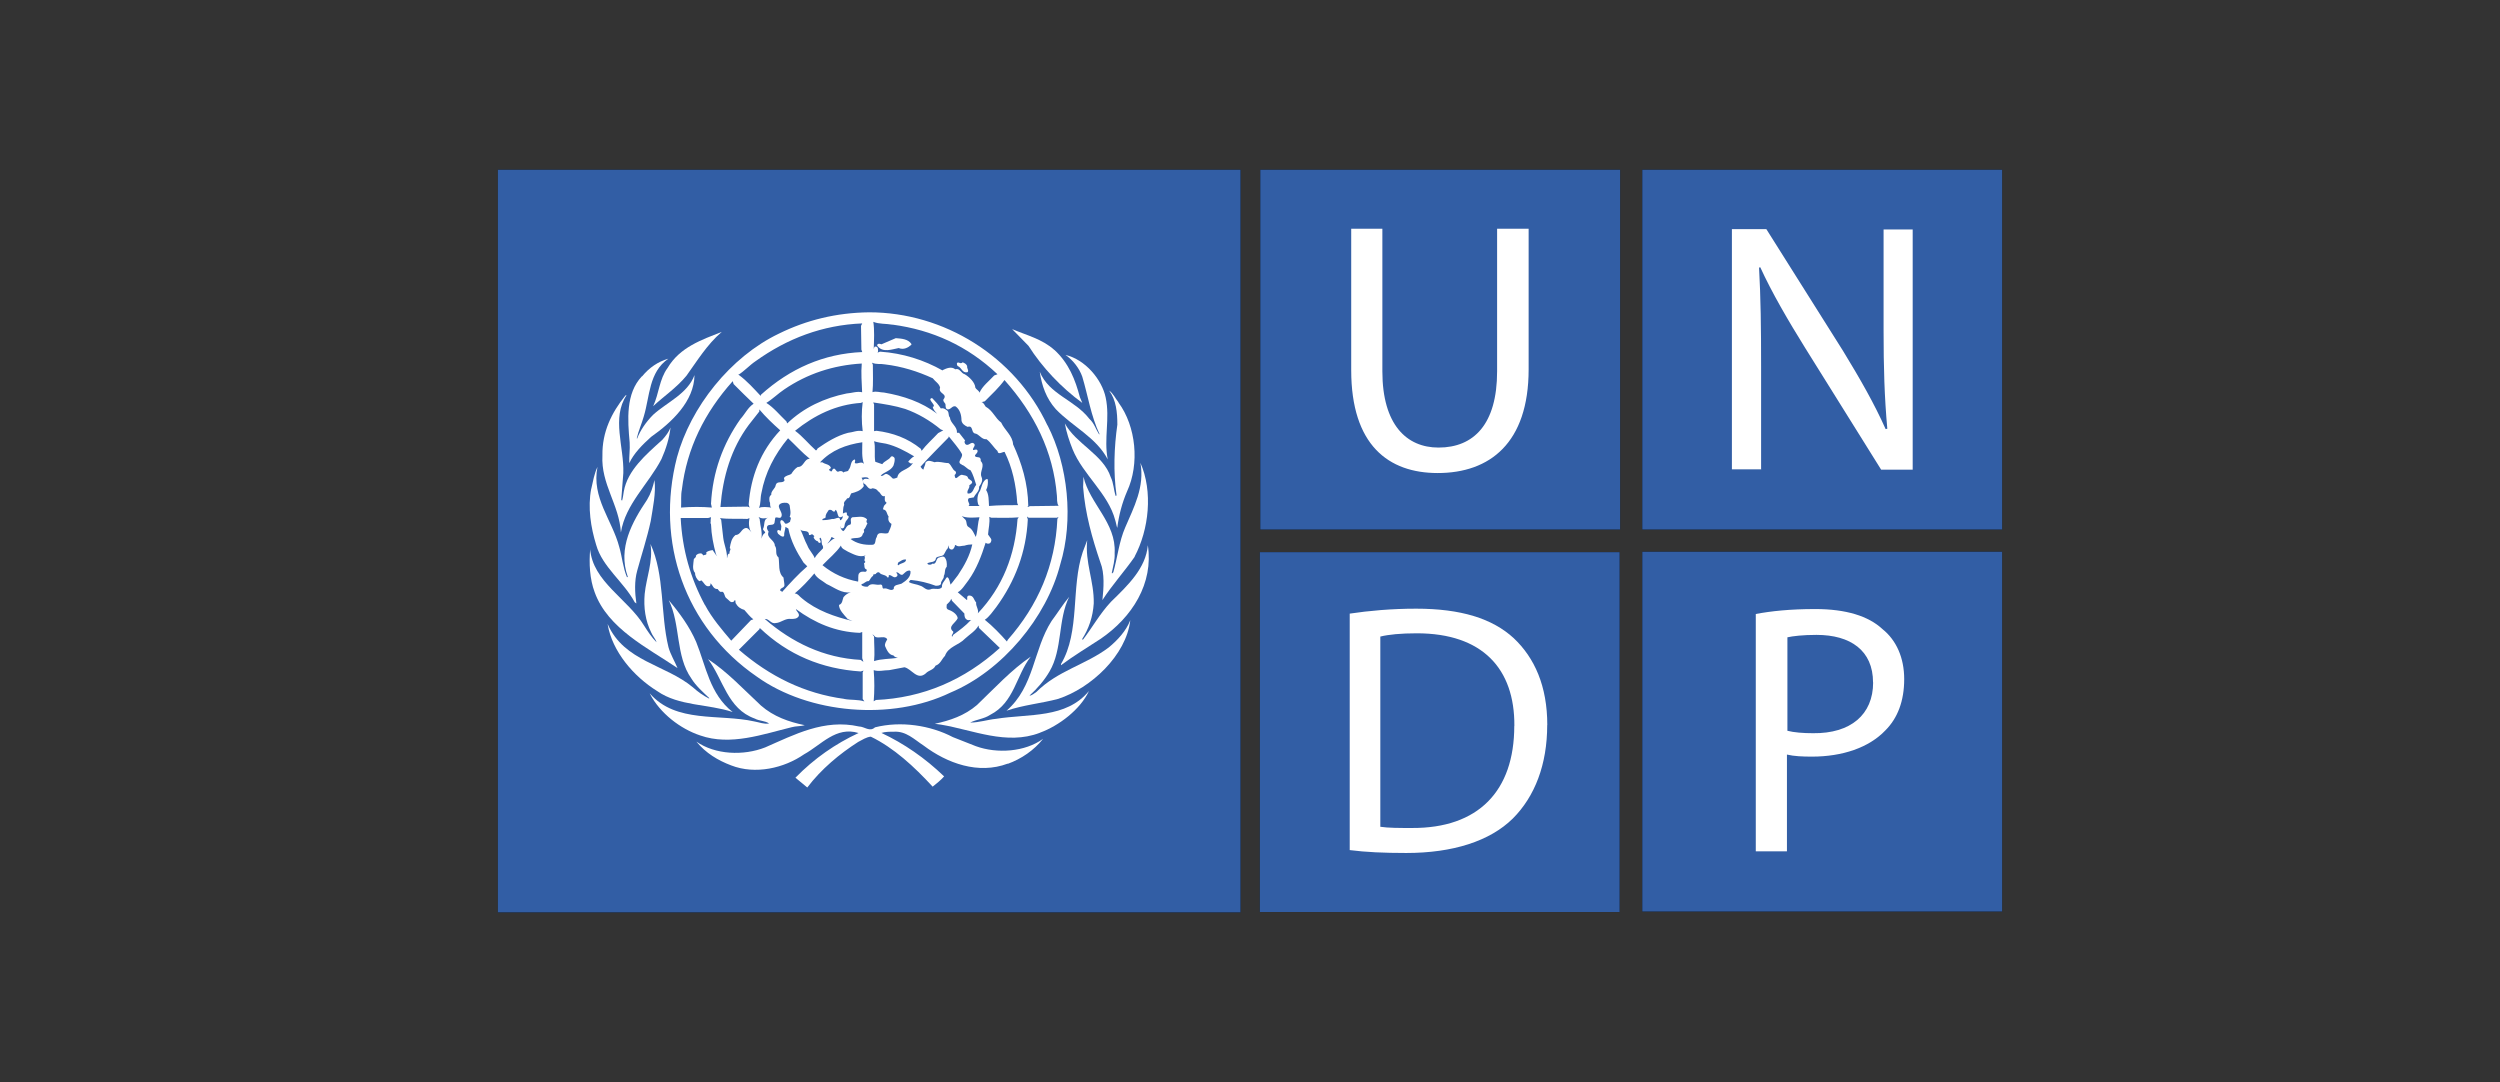 <?xml version="1.0" encoding="UTF-8"?>
<svg id="katman_1" data-name="katman 1" xmlns="http://www.w3.org/2000/svg" viewBox="0 0 268 116">
  <rect x="0" y="0" width="268" height="116" fill="#333333" stroke="none"/>
  <defs>
    <style>
      .cls-1 {
        fill: #010101;
      }

      .cls-2 {
        fill: #fff;
      }

      .cls-3 {
        fill: #325ea5;
      }
    </style>
  </defs>
  <g>
    <g>
      <rect class="cls-1" x="135.1" y="18.19" width="38.58" height="38.58"/>
      <path class="cls-2" d="M144.85,24.52v15.16c0,8.04,4,11.03,9.27,11.03,5.58,0,9.75-3.21,9.75-11.12v-15.07h-3.38v15.29c0,5.67-2.5,8.17-6.28,8.17-3.43,0-6.02-2.46-6.02-8.17v-15.29h-3.34Z"/>
      <rect class="cls-1" x="176.05" y="18.19" width="38.58" height="38.58"/>
      <path class="cls-2" d="M188.79,50.35v-11.03c0-4.26-.04-7.38-.22-10.63l.13-.04c1.27,2.77,2.99,5.71,4.79,8.61l8.17,13.09h3.38v-25.75h-3.12v10.81c0,4,.09,7.12.4,10.55l-.18.04c-1.19-2.68-2.72-5.36-4.57-8.39l-8.22-13.05h-3.69v25.75h3.12v.04Z"/>
      <rect class="cls-1" x="176.05" y="59.14" width="38.58" height="38.58"/>
      <path class="cls-2" d="M200.79,73.16c0-3.43-2.42-5.1-6.06-5.1-1.45,0-2.55.13-3.12.26v10.02c.7.18,1.67.26,2.77.26,4,.04,6.42-1.98,6.42-5.45M204.13,72.81c0,2.33-.7,4.17-2.02,5.49-1.76,1.85-4.61,2.81-7.87,2.81-1.01,0-1.93-.04-2.68-.22v10.37h-3.34v-25.44c1.63-.31,3.69-.53,6.37-.53,3.3,0,5.71.75,7.21,2.15,1.49,1.19,2.33,3.08,2.33,5.36Z"/>
      <rect class="cls-1" x="135.05" y="59.19" width="38.58" height="38.58"/>
      <path class="cls-2" d="M162.34,77.82c.04-6.15-3.43-9.93-10.46-9.93-1.71,0-3.03.13-3.91.35v20.39c.83.13,2.07.13,3.38.13,7.12.04,10.98-3.95,10.98-10.94M165.86,77.73c0,4.22-1.32,7.65-3.69,10.02-2.46,2.42-6.42,3.69-11.42,3.69-2.42,0-4.35-.09-6.06-.31v-25.35c2.07-.31,4.48-.53,7.12-.53,4.79,0,8.17,1.05,10.46,3.16,2.24,2.11,3.6,5.14,3.6,9.32Z"/>
    </g>
    <g>
      <rect class="cls-1" x="53.37" y="18.19" width="79.62" height="79.62"/>
      <path class="cls-2" d="M113.44,74.92c-1.8.48-3.78.66-5.54,1.27,2.99-2.59,2.86-6.55,4.83-9.62.66-.88,1.19-1.76,1.89-2.59-1.23,2.46-.7,5.62-2.11,8-.53.92-1.32,1.85-2.15,2.59.26,0,.53-.26.75-.4,2.28-2.28,5.27-2.9,7.73-4.75.97-.79,1.89-1.8,2.33-2.94-.44,3.78-4.22,7.29-7.73,8.44"/>
      <path class="cls-2" d="M121.65,59.67c-1.1,1.58-2.46,3.08-3.47,4.66.13-1.27.26-2.86-.22-4.04-.88-2.59-1.63-5.23-1.85-8.08l.04-1.1c.66,2.9,3.52,4.92,3.34,8.17.04.79-.18,1.45-.31,2.15l.04.04.13-.13c.44-1.58.62-3.3,1.27-4.79.92-2.15,2.11-4.35,1.63-6.94,1.36,3.08.92,7.16-.62,10.06"/>
      <path class="cls-2" d="M119.9,43.15c1.89,2.55,2.28,6.59.92,9.53-.53,1.23-.88,2.55-1.05,3.91-.09-.22-.13-.57-.22-.83-.75-2.86-3.47-4.88-4.57-7.6-.35-.88-.66-1.8-.83-2.77,1.19,2.2,4.13,3.34,4.92,5.76.31.62.31,1.36.53,2.02.04,0,.09-.04.09-.09-.35-2.5-.26-5.1.09-7.56,0-1.32-.13-2.64-.88-3.65.44.31.66.83,1.01,1.27"/>
      <path class="cls-2" d="M118.53,42.62c.48,2.24-.22,4.39.22,6.63h0c-1.23-2.37-3.78-3.52-5.58-5.4-1.01-1.14-1.49-2.5-1.71-4,1.01,2.46,3.73,2.99,5.32,5.05.53.48.7,1.14,1.05,1.67l.04-.04c-.92-1.93-1.23-4.09-1.85-6.15-.31-.88-.97-1.76-1.8-2.33,2.11.48,3.91,2.64,4.31,4.57"/>
      <path class="cls-2" d="M113.04,37.52c1.54,1.41,2.24,3.21,2.72,5.05l.26.62c-2.24-1.63-4.31-3.82-5.76-6.11l-1.76-1.8c1.54.66,3.21,1.05,4.53,2.24"/>
      <path class="cls-2" d="M77.36,35.59c-1.58,1.36-2.64,3.12-3.78,4.7-1.05,1.27-2.37,2.15-3.56,3.25.62-1.32.66-2.9,1.54-4.09,1.32-2.24,3.69-3.03,5.8-3.87"/>
      <path class="cls-2" d="M68.84,40.34c.75-.92,1.71-1.58,2.81-1.89-2.11,1.45-1.98,4.04-2.64,6.2-.22.79-.57,1.54-.75,2.33l.04.04c.35-.92.97-1.8,1.71-2.55,1.49-1.36,3.69-2.24,4.44-4.26-.04,2.81-2.42,5.05-4.66,6.63-.92.83-1.85,1.76-2.33,2.81-.04-.7.09-1.45.04-2.2-.22-2.46-.44-5.27,1.32-7.12"/>
      <path class="cls-2" d="M64.58,48.82c-.04-2.5.97-4.57,2.46-6.42.04,0,.09-.04.13-.04-1.63,2.46-.26,5.54-.35,8.35l-.22,2.86s.04.09.09.09c.09-.31.13-.66.18-.97.4-2.28,2.37-3.95,4.13-5.54.35-.4.7-.83.88-1.32-.13,1.14-.48,2.28-.97,3.38-1.36,2.64-3.87,4.83-4.35,7.87-.18-2.99-2.15-5.18-1.98-8.26"/>
      <path class="cls-2" d="M63.39,52.38c.18-.79.31-1.58.66-2.33-.66,3.3,1.58,5.71,2.33,8.57.31,1.05.4,2.24.83,3.25.04,0,.09,0,.09-.04-1.1-3.08.48-5.89,2.07-8.26.4-.66.62-1.36.79-2.11.18,1.36-.18,2.99-.4,4.39-.4,1.85-.97,3.56-1.45,5.32-.31,1.1-.26,2.37-.09,3.52l-.18-.13c-1.14-2.15-3.47-3.78-4.13-6.15-.57-1.85-.92-4-.53-6.02"/>
      <path class="cls-2" d="M63.26,58.83c.26,3.52,4.04,5.36,5.8,8.26.4.62.79,1.23,1.32,1.76-.09-.35-.44-.7-.57-1.05-.62-1.23-.83-2.68-.7-4.13.18-1.8.92-3.47.62-5.36,1.54,3.34,1.05,7.47,1.93,11.07.22.79.66,1.49.97,2.24-3.16-2.15-7.47-4.22-8.88-8.13-.53-1.41-.62-3.08-.48-4.66"/>
      <path class="cls-2" d="M65.15,66.92c1.76,4,6.2,4.31,9.14,6.77.53.48,1.1.88,1.71,1.19l.04-.04c-.66-.62-1.45-1.32-1.93-2.11-1.71-2.42-1.14-5.8-2.42-8.39,1.19,1.41,2.24,2.86,2.94,4.48,1.05,2.59,1.45,5.58,3.91,7.51-2.64-.88-5.76-.62-8.08-2.24-2.55-1.58-4.83-4.26-5.32-7.16"/>
      <path class="cls-2" d="M69.67,74.35c2.81,3.21,7.43,2.15,11.2,2.99.53.09,1.01.31,1.58.22-.44-.31-1.05-.26-1.54-.53-2.94-1.05-3.38-4.22-5.01-6.37,2.07,1.36,3.78,3.21,5.67,4.97,1.36,1.19,2.99,1.76,4.7,2.11-.4.13-.97.09-1.41.22-3.08.75-6.55,2.02-9.8.88-2.11-.7-4.31-2.37-5.4-4.48"/>
      <path class="cls-2" d="M108.03,81.86c-3.16,1.19-6.5-.04-9.01-1.93-1.01-.66-1.89-1.58-3.21-1.49-.48,0-.92,0-1.32.13,2.42,1.14,4.66,2.68,6.72,4.66-.35.4-.79.75-1.23,1.1-1.98-2.15-4.17-4.17-6.63-5.36-.48.04-.92.35-1.36.57-1.98,1.27-3.95,2.9-5.45,4.88l-1.27-1.05c2.02-2.07,4.31-3.65,6.77-4.79-2.42-.75-4,1.27-5.84,2.28-2.15,1.49-5.23,2.2-7.82,1.19-1.41-.53-2.72-1.32-3.73-2.55,2.02,1.41,5.05,1.54,7.38.62,3.12-1.36,6.33-3.08,10.06-2.24.57,0,1.14.62,1.71.09,2.77-.7,5.93-.22,8.35,1.05l2.46.97c2.28.83,5.27.62,7.21-.79-.97,1.23-2.33,2.15-3.78,2.68"/>
      <path class="cls-2" d="M111.46,78.56c-3.56,1.36-7.16-.31-10.59-.88l-.66-.09h0c1.63-.35,3.21-.88,4.53-2.02,1.93-1.85,3.65-3.73,5.76-5.18-1.58,2.02-1.76,4.92-4.35,6.24-.66.44-1.45.48-2.15.83.97,0,1.85-.31,2.77-.4,3.52-.57,7.51,0,9.97-2.99-.92,1.98-3.21,3.73-5.27,4.48"/>
      <path class="cls-2" d="M117.96,68.5c-1.41.92-2.86,1.8-4.22,2.81v-.13c2.07-3.47,1.05-8.22,2.33-12l.48-1.27c-.26,2.37.75,4.39.7,6.77-.09,1.45-.53,2.72-1.27,3.87h.13c1.01-1.32,1.8-2.77,2.99-4.04,1.85-1.8,3.73-3.6,3.95-6.06.62,4.09-1.67,7.73-5.1,10.06"/>
      <path class="cls-2" d="M113.35,55.63c-.22,4.97-2.07,9.27-5.32,12.96l-.09.18c-.66-.75-1.54-1.67-2.37-2.33.48-.31.88-.92,1.23-1.36,2.02-2.77,3.21-5.89,3.38-9.4l-.09-.31.18.13h3.03l.18-.09-.13.22ZM93.88,75.05l-.22.13c.09-1.1.09-2.24,0-3.34.53.18,1.1,0,1.67,0l1.63-.31c.79.18,1.36,1.45,2.28.66.31-.35.83-.35,1.05-.83.53-.18.66-.7,1.01-1.05.35-1.01,1.49-1.14,2.15-1.85.48-.44,1.14-.83,1.45-1.41l.04.26,2.24,2.15c-3.78,3.43-8.22,5.36-13.31,5.58ZM93.84,68.28c.4.18,1.05-.18,1.27.26-.13.26-.31.48-.22.75.18.4.4.92.88.97.13.18.31.22.48.26-.83.13-1.76.09-2.55.35.09-.88,0-1.76,0-2.64l-.18-.22c.13.04.22.18.31.26ZM93.05,62.88c-.22.04-.44,0-.62-.09-.09,0-.04-.13-.09-.18.31,0,.44-.35.79-.31.18-.18.22-.44.48-.57-.09-.26.26-.09.31-.26.09-.09.22-.18.35-.09.22.31.66.18.88.53.09.04.13-.09.13-.13v-.13c.35-.04.53.44.88.13.09-.09.04-.22,0-.31-.04,0-.09-.04-.09-.09.26-.13.4.35.7.22.26-.22.4-.44.75-.44l.09.09c.04.62-.48,1.01-.97,1.32-.31.13-.88.09-.83.57-.35.31-.66-.18-1.1-.04-.22-.09,0-.4-.31-.44-.48.13-1.01-.26-1.36.22ZM90.5,74.92c-4.26-.57-8-2.42-11.29-5.27l2.2-2.2.04-.13c3.03,2.9,6.68,4.39,10.81,4.66l.31-.09-.09.18v2.86l.18.26c-.7-.22-1.49-.13-2.15-.26ZM75.56,64.85c-1.54-2.86-2.42-5.93-2.59-9.32h2.94l.31-.09c-.04.18-.04.35-.04.62v-.04c-.09.04.04.09.04.18.04,1.14.26,2.2.53,3.21l.13.22c-.22-.22-.31-.44-.48-.66-.26.04-.53.09-.7.26.13.31-.18.22-.31.31-.04-.09-.13-.18-.22-.22-.22,0-.44.04-.57.26.04.18-.13.22-.22.35-.04.48-.22,1.1.13,1.49,0,.35.18.66.44.88.09,0,.18-.04.22-.09.31.22.44.75.88.62.13-.04.09-.18.13-.31.22.22.31.66.75.62.09.09.18.31.35.31.44-.13.31.53.62.7.26.18.4.53.75.35l.13-.18c.13.09,0,.31.13.4.18.35.53.57.88.66.31.35.62.75.97,1.01l-.26.09-2.11,2.2c-.97-1.14-2.07-2.42-2.81-3.82ZM73.1,52.46c.53-4.39,2.42-8.22,5.45-11.6l.09.31c.7.7,1.45,1.45,2.15,2.11-.62.4-.92,1.1-1.41,1.63-1.89,2.68-2.99,5.71-3.16,9.1l.09.4c-1.05-.09-2.2-.09-3.3,0,.04-.66-.04-1.32.09-1.93ZM81.01,38.71c3.38-2.42,7.16-3.87,11.42-4.04l-.13.26.04,2.55.09.26c-4.13.18-7.73,1.76-10.85,4.57l-.04.13c-.7-.75-1.49-1.63-2.33-2.24h-.09c.66-.4,1.23-1.05,1.89-1.49ZM92.48,46.22c-.57-.13-1.05.13-1.58.18-1.19.31-2.24.97-3.25,1.67-.04.09-.09.18-.18.22-.75-.66-1.45-1.54-2.24-2.11,2.07-1.67,4.39-2.81,7.07-2.99l.18-.09c-.13,1.01-.13,2.11,0,3.12ZM91.64,49.65c-.04-.13.13-.31-.04-.4-.48.22-.31.75-.62,1.1-.04.26-.4.13-.57.31-.13-.22-.4-.18-.57-.09-.26,0-.31-.53-.57-.26-.09.09-.04.26-.22.22-.04-.09-.13-.09-.18-.13,0-.18.26-.13.18-.31-.18-.35-.62-.31-.88-.53h-.26c1.23-1.32,2.81-1.89,4.53-2.15,0,.75-.09,1.63.18,2.33-.26-.35-.66.04-.97-.09ZM88.7,58.26c.18-.18.35-.44.44-.7l.35.18c-.35.04-.53.4-.79.53h0ZM92.08,61.47c-.13.26-.04.62-.09.88-1.41-.26-2.68-.83-3.82-1.76.66-.7,1.49-1.36,1.98-2.11.04.35.48.48.75.66.57.26,1.23.66,1.89.4-.04.04-.09.09-.13.13.18.18-.13.35.09.53.04.13-.13.13-.13.22.09.18-.04.53.26.62.09.09,0,.26-.13.26-.26-.04-.53-.04-.66.18ZM85.53,50.05c-.31.18-.53.48-.7.75-.26.18-.57.13-.79.44,0,.13.13.26,0,.35-.26.22-.75-.04-.88.4-.04.4-.53.62-.48,1.05-.26.18-.22.48-.18.75.13.18-.04.48.18.62-.4-.04-.97-.13-1.32.04.22-.48.13-1.05.26-1.58.4-2.2,1.41-4.13,2.86-5.89.75.7,1.54,1.58,2.33,2.2-.62,0-.62.88-1.27.88ZM84.08,62.57l-.09-.66c-.62-.53-.4-1.49-.53-2.15-.44-.35-.09-.88-.4-1.27,0-.62-.97-.83-.66-1.49-.13-.18-.26-.4-.13-.62.18-.22.62,0,.75-.31l.09-.57c.22-.13.53.18.66-.13.22-.53-.79-1.19.09-1.45.31-.04.66-.09.79.26.04.4.18.83,0,1.23.26.09.04.35.04.53-.18.09-.31.26-.53.18-.09-.13-.22-.4-.44-.35-.18.22.04.44.04.7-.04.13,0,.31-.09.44-.09-.04-.13-.09-.26-.09-.18.09-.04.31,0,.4.18.13.31.31.57.31l.09-.13c-.04-.35.13-.62.13-.92l.31.18c.26,1.32.88,2.5,1.63,3.65l.4.4c-.97.83-1.89,1.85-2.72,2.77h0s-.04-.22-.18-.13c-.09-.4.57-.26.44-.75ZM90.85,66.35l.53.22c-1.85-.44-3.82-1.1-5.4-2.42-.26-.18-.44-.53-.79-.53.75-.62,1.49-1.41,2.11-2.15.26.53.88.79,1.32,1.14.79.35,1.63,1.05,2.59.88-.31.09-.57.26-.79.53-.13.31-.09.7-.48.83,0,.53.53,1.05.92,1.49ZM87.69,58.04c0,.09.13.22.26.13.13-.18-.26-.44,0-.53.18.18.09.53.18.75.09.13.13.26.09.4-.31.35-.7.66-.88,1.05-.18-.48-.62-.88-.79-1.36-.31-.57-.48-1.19-.75-1.71.26.31.92-.04.92.57.04.04.09,0,.18,0q.09-.09.22-.04c.04.09.31.18.09.26.04.22.26.44.48.48ZM92.43,42.05c-.57-.13-1.1.09-1.67.13-2.37.48-4.57,1.49-6.37,3.21l-.09-.22c-.7-.66-1.36-1.49-2.15-1.98.66-.4,1.27-1.01,1.93-1.45,2.46-1.67,5.23-2.59,8.3-2.77-.09,1.01,0,2.07.04,3.08ZM80.39,54.4l-.26-.09-2.9.04c.26-3.25,1.14-6.24,3.03-8.79l1.14-1.45v-.22c.66.79,1.45,1.54,2.24,2.24-2.11,2.24-3.16,4.97-3.38,7.95.04.13.04.26.13.31ZM78.24,59.32c-.31.04-.22.35-.31.53.04-.75-.31-1.45-.4-2.2l-.22-1.93-.13-.18c.92.13,1.98.04,2.94.09l.22-.09c-.09.48-.09,1.14.22,1.54-.13-.13-.31-.48-.57-.48-.53.04-.57.75-1.14.75-.44.35-.53.88-.62,1.41.22.13-.13.35,0,.57ZM81.45,55.67l-.13-.26c.31.22.66.18,1.01.09-.53.18-.31.79-.53,1.19-.04.18.26.26.22.44-.26.13-.31.4-.4.62.13-.7-.13-1.36-.18-2.07ZM92.57,70.96l-.31-.22c-3.95-.22-7.34-1.85-10.28-4.39.48-.04.66.57,1.19.44.57-.04,1.01-.53,1.63-.44.31,0,.66,0,.83-.31.09-.31-.26-.48-.31-.75,2.02,1.49,4.26,2.46,6.85,2.55l.26-.09v2.81l.13.4ZM93.05,51.28l.18.09c-.22,0-.48-.13-.66.04-.13.09-.04.26,0,.4.4.13.48.79.97.53.22.04.48.09.57.31.31.13.35.66.75.53,0,.22-.09.57.18.7-.04.18-.31.26-.31.48-.04.04-.09.18-.04.26.4.04.35.48.57.75-.09.31,0,.62.31.79-.04.35-.22.66-.35.97-.4.22-1.1-.31-1.23.44-.22.26-.04.83-.48.83-.88.04-1.67-.13-2.33-.62.44-.22,1.19.09,1.32-.57.13-.09.18-.26.09-.4.22-.22.26-.48.4-.7-.18-.18-.09-.26-.04-.44-.44-.44-1.01-.22-1.58-.22-.35.18,0,.57-.22.79-.44.04-.44.48-.75.7-.18-.09-.31-.31-.31-.48h.04c-.04.09.04.18.09.18.4.04.26-.4.4-.62.04-.26.66-.62.18-.79-.04-.09.04-.26-.09-.31-.13.04-.4.04-.4.31.09.18,0,.4-.18.53h-.09c.04-.13-.04-.22-.13-.26-.26,0-.44.18-.7.13-.35.09-.7.13-1.05.13-.04-.22.26-.13.35-.31-.04-.31.18-.53.31-.75.09-.09.26-.04.35,0,.09.09.18.18.31.13l.09-.18c.31.18.13,1.1.75.7.09-.4,0-.88.18-1.23-.13-.35.22-.48.31-.7.31.04.31-.35.44-.53.48-.13,1.01-.26,1.36-.79-.13-.26-.04-.66-.26-.88.22-.04.57-.13.75.04ZM94.85,39.06c1.85.22,3.52.75,5.14,1.49.26.35.7.57.79,1.01-.26.66.88.62.35,1.27-.04.22.13.31.22.48.04.18-.04.44.18.57.4.09.53-.44.92-.31.48.35.62.97.62,1.49.04.35.35.57.66.7.62-.18.35.53.75.7.48.04.75.7,1.27.62.48.35.75.88,1.19,1.27,0,.09.04.18.13.22.26.04.4-.13.62-.13.83,1.67,1.23,3.52,1.36,5.49l.09.22c-1.01,0-2.07,0-3.12.09-.04-.62,0-1.23-.31-1.71.18-.31.22-.75.18-1.1-.04-.18-.22,0-.26,0-.35.31-.4.79-.57,1.19-.31.4-.35,1.05-.18,1.49l.13.13h-1.19c.31-.18-.26-.53.04-.83l.53-.09c.18-.4.62-.66.57-1.14.22-.31.44-.66.26-1.05-.26-.57.44-1.19-.09-1.71.04-.18-.04-.4-.26-.4-.18-.04-.35,0-.35-.22.09-.13.35-.31.26-.53-.13-.18-.31,0-.48-.04-.04-.26.44-.53,0-.75-.31-.04-.44.31-.75.18-.13-.09-.22-.31-.09-.44l-.62-.79c-.04-.09-.26.04-.26-.09.04-.62-.7-.97-.75-1.58-.22-.22-.04-.62-.35-.79-.18-.13-.35-.26-.62-.18-.26-.4-.57-.75-.92-1.1-.09-.04-.18.04-.22.09.04.31.4.48.4.79-.04,0-.09,0-.13.04.04.31.31.57.48.75-1.67-1.27-3.65-1.93-5.71-2.28-.4,0-.83-.18-1.23-.04.09-.92.04-1.98.04-2.94l-.09-.22c.48.22.92.09,1.36.18ZM95.68,34.8c4.26.57,8.04,2.28,11.25,5.32l-.35.13c-.57.62-1.27,1.14-1.58,1.85-.04-.22-.35-.35-.44-.53-.04-.57-.62-1.14-1.14-1.45-.4-.09-.53-.7-1.01-.53-.44-.35-.97-.09-1.36.09v.04c-2.02-1.14-4.26-1.85-6.68-2.02-.13,0-.18.09-.31.09.13-.09.04-.35.04-.48-.04-.09-.18-.22-.35-.13-.04.09-.09.18-.09.26.04-.92.09-2.11-.04-2.94.62.26,1.36.18,2.07.31ZM97.66,62.17c.92.09,1.8.31,2.64.62.22,0,.44,0,.57-.18-.04-.35.35-.53.31-.88.18-.31.04-.7.31-.97.04-.35,0-.79-.26-1.05-.22-.13-.44.04-.66.09-.26.18-.18.75-.62.62-.09.13-.31.13-.44.09-.04-.04-.09-.04-.09-.13.31-.18.88-.04.92-.57.22-.22.62-.13.83-.35.18-.26.22-.48.44-.7,0-.09.04-.22.04-.31.04.13.04.35.26.44.26.09.35-.13.44-.31,0-.09.04-.22.13-.13.26.22.62.04.92.04.26-.09.57-.13.83-.13-.26,1.19-.83,2.24-1.54,3.3-.26.31-.48.66-.79,1.01-.09-.26-.09-.57-.31-.79l-.13.04c-.18.35-.53.62-.48,1.01-.26.4-.88.04-1.27.26-.44.13-.7-.31-1.05-.4-.4-.18-.88-.18-1.23-.4.09-.13.13-.22.22-.22ZM100.56,46.44c-.57.62-1.27,1.23-1.76,1.89l-.09-.22c-1.41-1.14-2.99-1.71-4.75-1.93l-.26.04v-2.86l-.09-.22c1.19.18,2.33.35,3.43.7,1.36.48,2.64,1.23,3.82,2.2l.26.09-.57.31ZM105,55.45c-.18.57-.18,1.23-.31,1.8-.04.09-.04.22-.09.31-.18-.35-.35-.83-.75-1.05-.35-.18-.13-.66-.44-.88l-.31-.31c.48.22,1.23.18,1.89.13ZM103.11,49.83c.35.09.57.48.92.57.31.48.44,1.05.62,1.58-.31.31-.31,1.01-.92.92-.13-.35.26-.53.18-.88.09-.09.26-.13.31-.31-.04-.31-.44-.26-.48-.57-.13-.18-.35-.18-.53-.22-.4-.18-.79.83-.88,0,.13-.09.22-.26.09-.4-.35-.18-.4-.66-.75-.88-.53,0-1.01-.22-1.49-.09-.31-.09-.7-.31-.97.04,0,.26-.18.48-.22.75-.13-.04-.22-.18-.31-.31.92-1.05,2.02-2.11,2.99-3.12l.04-.13c.48.62,1.05,1.23,1.41,1.89.13.44-.66.88,0,1.14ZM97.13,59.98c0,.4-.57.35-.83.62-.13-.04-.04-.22,0-.31.26-.13.44-.35.83-.31ZM96.21,51.19c-.18.04-.35.18-.53.09-.18-.18-.4-.44-.7-.48-.22.04-.35.31-.57.18.4-.4,1.05-.48,1.36-1.05.09-.26.18-.57.13-.83-.09-.13-.26-.26-.4-.13-.22.35-.7.44-.92.79l-.75-.26c-.13-.7.04-1.58-.13-2.2.4.13.83.18,1.27.26,1.1.26,2.07.79,3.03,1.36-.22.09-.44.35-.62.53,0,.18.22.13.26.26l.22-.09c-.44.83-1.54.7-1.67,1.58ZM102.14,67.67c-.57-.53.35-.92.53-1.41-.09-.48-.66-.79-1.05-.92-.22-.13-.13-.35-.13-.53.18-.18.4-.35.48-.62l.09.22,1.32,1.36c0,.31.04.57.35.7.13.04.31-.04.44,0h-.09c-.57.62-1.23,1.1-1.89,1.58l-.13.22c-.13-.26.26-.4.09-.62ZM104.65,64.59c-.26-.26-.26-.75-.75-.75-.18,0-.22.13-.22.26,0,.09.04.18-.04.22l-.97-.83c.44-.22.79-.83,1.14-1.27.88-1.23,1.41-2.64,1.85-4.04.13.13.35.13.48.04.13-.13.18-.35.09-.48l-.31-.44c.04-.66.22-1.27.13-1.89l.22.09c.97,0,1.98.04,2.94-.04l-.13.18c-.26,3.82-1.58,7.29-4.26,10.11.13-.4-.22-.75-.18-1.14ZM113.3,53.12c.04.35-.04.79.18,1.1l-3.08.04c-.09.04-.18.09-.26.09l.09-.13c-.04-2.42-.7-4.57-1.63-6.59-.04-.92-.92-1.54-1.27-2.33-.66-.48-.88-1.27-1.67-1.71-.13-.18-.22-.44-.44-.48l.35-.09c.75-.75,1.54-1.49,2.11-2.28,3.21,3.6,5.23,7.65,5.62,12.39ZM112.29,45.61c-3.47-7.43-11.12-12.13-19.11-12.13-3.52.04-6.72.83-9.67,2.28-5.23,2.5-9.49,7.91-10.94,13.27-2.33,9.05.83,18.19,8.57,23.51,5.58,4,14.46,4.75,20.74,1.71,5.58-2.33,10.33-8.08,11.78-13.75,1.45-4.75.83-10.63-1.36-14.9Z"/>
      <path class="cls-2" d="M102.58,38.93c0,.13,0,.22.09.31.44.18.48.79,1.05.66.18-.18-.09-.4-.04-.66-.09-.22-.26-.31-.48-.4-.26.26-.44-.13-.62.09"/>
      <path class="cls-2" d="M94.1,37.13c.57.7,1.54.31,2.24.18.53.22,1.01-.04,1.36-.35v-.09c-.35-.53-1.05-.57-1.67-.62l-1.54.66c-.13-.04-.35-.13-.44.04-.04.09,0,.13.04.18"/>
    </g>
  </g>
  <g>
    <g>
      <rect class="cls-3" x="135.1" y="18.19" width="38.58" height="38.58"/>
      <path class="cls-2" d="M144.85,24.52v15.16c0,8.04,4,11.03,9.27,11.03,5.58,0,9.75-3.21,9.75-11.12v-15.07h-3.38v15.29c0,5.67-2.5,8.17-6.28,8.17-3.43,0-6.02-2.46-6.02-8.17v-15.29h-3.34Z"/>
      <rect class="cls-3" x="176.05" y="18.19" width="38.58" height="38.58"/>
      <path class="cls-2" d="M188.79,50.35v-11.03c0-4.26-.04-7.38-.22-10.63l.13-.04c1.27,2.77,2.99,5.71,4.79,8.61l8.17,13.09h3.38v-25.75h-3.12v10.81c0,4,.09,7.12.4,10.55l-.18.04c-1.19-2.68-2.72-5.36-4.57-8.39l-8.22-13.05h-3.69v25.75h3.12v.04Z"/>
      <rect class="cls-3" x="176.05" y="59.14" width="38.58" height="38.58"/>
      <path class="cls-2" d="M200.79,73.16c0-3.43-2.42-5.1-6.06-5.1-1.45,0-2.55.13-3.12.26v10.02c.7.18,1.67.26,2.77.26,4,.04,6.42-1.98,6.42-5.45M204.13,72.81c0,2.33-.7,4.17-2.02,5.49-1.76,1.85-4.61,2.81-7.87,2.81-1.01,0-1.93-.04-2.68-.22v10.37h-3.34v-25.44c1.63-.31,3.69-.53,6.37-.53,3.3,0,5.71.75,7.21,2.15,1.49,1.19,2.33,3.08,2.33,5.36Z"/>
      <rect class="cls-3" x="135.05" y="59.19" width="38.58" height="38.58"/>
      <path class="cls-2" d="M162.34,77.82c.04-6.15-3.43-9.93-10.46-9.93-1.71,0-3.03.13-3.91.35v20.39c.83.13,2.07.13,3.38.13,7.12.04,10.98-3.95,10.98-10.94M165.86,77.73c0,4.22-1.32,7.65-3.69,10.02-2.46,2.42-6.42,3.69-11.42,3.69-2.42,0-4.35-.09-6.06-.31v-25.35c2.07-.31,4.48-.53,7.12-.53,4.79,0,8.17,1.05,10.46,3.16,2.24,2.11,3.6,5.14,3.6,9.32Z"/>
    </g>
    <g>
      <rect class="cls-3" x="53.37" y="18.19" width="79.62" height="79.62"/>
      <path class="cls-2" d="M113.44,74.92c-1.8.48-3.78.66-5.54,1.27,2.99-2.59,2.86-6.55,4.83-9.62.66-.88,1.19-1.76,1.89-2.59-1.23,2.46-.7,5.62-2.11,8-.53.92-1.32,1.85-2.15,2.59.26,0,.53-.26.75-.4,2.28-2.28,5.27-2.9,7.73-4.75.97-.79,1.89-1.8,2.33-2.94-.44,3.78-4.22,7.29-7.73,8.44"/>
      <path class="cls-2" d="M121.65,59.67c-1.1,1.58-2.46,3.08-3.47,4.66.13-1.27.26-2.86-.22-4.04-.88-2.59-1.63-5.23-1.85-8.08l.04-1.1c.66,2.9,3.52,4.92,3.34,8.17.04.79-.18,1.45-.31,2.15l.04.04.13-.13c.44-1.58.62-3.3,1.27-4.79.92-2.15,2.11-4.35,1.63-6.94,1.36,3.08.92,7.16-.62,10.06"/>
      <path class="cls-2" d="M119.9,43.15c1.89,2.55,2.28,6.59.92,9.53-.53,1.23-.88,2.55-1.05,3.91-.09-.22-.13-.57-.22-.83-.75-2.86-3.47-4.88-4.57-7.6-.35-.88-.66-1.8-.83-2.77,1.19,2.2,4.13,3.34,4.92,5.76.31.62.31,1.36.53,2.02.04,0,.09-.04.09-.09-.35-2.5-.26-5.1.09-7.56,0-1.32-.13-2.64-.88-3.65.44.31.66.83,1.01,1.27"/>
      <path class="cls-2" d="M118.53,42.62c.48,2.24-.22,4.39.22,6.63h0c-1.23-2.37-3.78-3.52-5.58-5.4-1.01-1.14-1.49-2.5-1.71-4,1.01,2.46,3.73,2.99,5.32,5.05.53.48.7,1.14,1.05,1.67l.04-.04c-.92-1.93-1.23-4.09-1.85-6.15-.31-.88-.97-1.76-1.8-2.33,2.11.48,3.91,2.64,4.31,4.57"/>
      <path class="cls-2" d="M113.04,37.52c1.54,1.41,2.24,3.21,2.72,5.05l.26.62c-2.24-1.63-4.31-3.82-5.76-6.11l-1.76-1.8c1.54.66,3.21,1.05,4.53,2.24"/>
      <path class="cls-2" d="M77.36,35.59c-1.58,1.36-2.64,3.12-3.78,4.7-1.05,1.27-2.37,2.15-3.56,3.25.62-1.32.66-2.9,1.54-4.09,1.32-2.24,3.69-3.03,5.8-3.87"/>
      <path class="cls-2" d="M68.84,40.34c.75-.92,1.71-1.58,2.81-1.89-2.11,1.45-1.98,4.04-2.64,6.2-.22.79-.57,1.54-.75,2.33l.04.04c.35-.92.97-1.8,1.71-2.55,1.49-1.36,3.69-2.24,4.44-4.26-.04,2.81-2.42,5.05-4.66,6.63-.92.83-1.85,1.76-2.33,2.81-.04-.7.09-1.45.04-2.2-.22-2.46-.44-5.27,1.32-7.12"/>
      <path class="cls-2" d="M64.58,48.82c-.04-2.5.97-4.57,2.46-6.42.04,0,.09-.04.13-.04-1.63,2.46-.26,5.54-.35,8.35l-.22,2.86s.04.09.09.09c.09-.31.13-.66.18-.97.4-2.28,2.37-3.95,4.13-5.54.35-.4.7-.83.88-1.32-.13,1.14-.48,2.28-.97,3.38-1.36,2.64-3.87,4.83-4.35,7.87-.18-2.99-2.15-5.18-1.98-8.26"/>
      <path class="cls-2" d="M63.39,52.38c.18-.79.31-1.58.66-2.33-.66,3.3,1.58,5.71,2.33,8.57.31,1.05.4,2.24.83,3.25.04,0,.09,0,.09-.04-1.1-3.08.48-5.89,2.07-8.26.4-.66.62-1.36.79-2.11.18,1.36-.18,2.99-.4,4.39-.4,1.85-.97,3.56-1.45,5.32-.31,1.1-.26,2.37-.09,3.52l-.18-.13c-1.14-2.15-3.47-3.78-4.13-6.15-.57-1.85-.92-4-.53-6.02"/>
      <path class="cls-2" d="M63.26,58.83c.26,3.52,4.04,5.36,5.8,8.26.4.62.79,1.23,1.32,1.76-.09-.35-.44-.7-.57-1.05-.62-1.23-.83-2.68-.7-4.13.18-1.8.92-3.47.62-5.36,1.54,3.34,1.05,7.47,1.93,11.07.22.79.66,1.49.97,2.24-3.16-2.15-7.47-4.22-8.88-8.13-.53-1.41-.62-3.08-.48-4.66"/>
      <path class="cls-2" d="M65.15,66.92c1.76,4,6.2,4.31,9.14,6.77.53.48,1.1.88,1.71,1.19l.04-.04c-.66-.62-1.45-1.32-1.93-2.11-1.71-2.42-1.14-5.8-2.42-8.39,1.19,1.41,2.24,2.86,2.94,4.48,1.05,2.59,1.45,5.58,3.91,7.51-2.64-.88-5.76-.62-8.08-2.24-2.55-1.58-4.83-4.26-5.32-7.16"/>
      <path class="cls-2" d="M69.67,74.35c2.81,3.21,7.43,2.15,11.2,2.99.53.09,1.01.31,1.58.22-.44-.31-1.05-.26-1.54-.53-2.94-1.05-3.38-4.22-5.01-6.37,2.07,1.36,3.78,3.21,5.67,4.97,1.36,1.19,2.99,1.76,4.7,2.11-.4.13-.97.09-1.41.22-3.08.75-6.55,2.02-9.8.88-2.11-.7-4.31-2.37-5.4-4.48"/>
      <path class="cls-2" d="M108.03,81.86c-3.16,1.19-6.5-.04-9.01-1.93-1.01-.66-1.89-1.58-3.21-1.49-.48,0-.92,0-1.32.13,2.42,1.14,4.66,2.68,6.72,4.66-.35.4-.79.75-1.23,1.1-1.98-2.15-4.17-4.17-6.63-5.36-.48.04-.92.35-1.36.57-1.98,1.27-3.95,2.9-5.45,4.88l-1.27-1.05c2.02-2.07,4.31-3.65,6.77-4.79-2.42-.75-4,1.27-5.84,2.28-2.15,1.49-5.23,2.2-7.82,1.19-1.41-.53-2.72-1.32-3.73-2.55,2.02,1.41,5.05,1.54,7.38.62,3.12-1.36,6.33-3.08,10.06-2.24.57,0,1.14.62,1.71.09,2.77-.7,5.93-.22,8.35,1.05l2.46.97c2.28.83,5.27.62,7.21-.79-.97,1.23-2.33,2.15-3.78,2.68"/>
      <path class="cls-2" d="M111.46,78.56c-3.56,1.36-7.16-.31-10.59-.88l-.66-.09h0c1.63-.35,3.21-.88,4.53-2.02,1.93-1.85,3.65-3.73,5.76-5.18-1.58,2.02-1.76,4.92-4.35,6.24-.66.44-1.45.48-2.15.83.97,0,1.85-.31,2.77-.4,3.52-.57,7.51,0,9.97-2.99-.92,1.98-3.21,3.73-5.27,4.48"/>
      <path class="cls-2" d="M117.96,68.5c-1.41.92-2.86,1.8-4.22,2.81v-.13c2.07-3.47,1.05-8.22,2.33-12l.48-1.27c-.26,2.37.75,4.39.7,6.77-.09,1.45-.53,2.72-1.27,3.87h.13c1.01-1.32,1.8-2.77,2.99-4.04,1.85-1.8,3.73-3.6,3.95-6.06.62,4.09-1.67,7.73-5.1,10.06"/>
      <path class="cls-2" d="M113.35,55.63c-.22,4.97-2.07,9.27-5.32,12.96l-.09.18c-.66-.75-1.54-1.67-2.37-2.33.48-.31.88-.92,1.23-1.36,2.02-2.77,3.21-5.89,3.38-9.4l-.09-.31.18.13h3.03l.18-.09-.13.22ZM93.88,75.05l-.22.13c.09-1.1.09-2.24,0-3.34.53.18,1.1,0,1.67,0l1.63-.31c.79.18,1.36,1.45,2.28.66.31-.35.83-.35,1.05-.83.53-.18.66-.7,1.01-1.05.35-1.01,1.49-1.14,2.15-1.85.48-.44,1.14-.83,1.45-1.41l.04.26,2.24,2.15c-3.78,3.43-8.22,5.36-13.31,5.58ZM93.84,68.28c.4.18,1.05-.18,1.27.26-.13.26-.31.48-.22.75.18.4.4.92.88.97.13.18.31.22.48.26-.83.13-1.76.09-2.55.35.09-.88,0-1.76,0-2.64l-.18-.22c.13.04.22.18.31.26ZM93.05,62.88c-.22.04-.44,0-.62-.09-.09,0-.04-.13-.09-.18.31,0,.44-.35.79-.31.18-.18.22-.44.48-.57-.09-.26.26-.09.31-.26.09-.09.22-.18.35-.09.22.31.66.18.88.53.09.04.13-.09.13-.13v-.13c.35-.04.53.44.88.13.09-.09.04-.22,0-.31-.04,0-.09-.04-.09-.09.26-.13.4.35.7.22.26-.22.4-.44.75-.44l.09.09c.04.62-.48,1.01-.97,1.32-.31.13-.88.09-.83.57-.35.31-.66-.18-1.1-.04-.22-.09,0-.4-.31-.44-.48.13-1.01-.26-1.36.22ZM90.5,74.92c-4.26-.57-8-2.42-11.29-5.27l2.2-2.2.04-.13c3.03,2.9,6.68,4.39,10.81,4.66l.31-.09-.09.18v2.86l.18.26c-.7-.22-1.49-.13-2.15-.26ZM75.56,64.85c-1.54-2.86-2.42-5.93-2.59-9.32h2.94l.31-.09c-.04.18-.04.35-.04.62v-.04c-.09.04.04.09.04.18.04,1.14.26,2.2.53,3.21l.13.22c-.22-.22-.31-.44-.48-.66-.26.04-.53.09-.7.26.13.31-.18.22-.31.31-.04-.09-.13-.18-.22-.22-.22,0-.44.04-.57.26.04.18-.13.22-.22.35-.04.48-.22,1.1.13,1.49,0,.35.18.66.44.88.09,0,.18-.04.22-.09.31.22.44.75.88.62.13-.04.09-.18.13-.31.22.22.31.66.75.62.09.09.18.31.35.31.44-.13.31.53.62.7.26.18.4.53.75.35l.13-.18c.13.09,0,.31.13.4.18.35.53.57.88.66.31.35.62.75.97,1.01l-.26.09-2.11,2.2c-.97-1.14-2.07-2.42-2.81-3.82ZM73.1,52.46c.53-4.39,2.42-8.22,5.45-11.6l.09.31c.7.7,1.45,1.45,2.15,2.11-.62.4-.92,1.1-1.41,1.63-1.89,2.68-2.99,5.71-3.16,9.1l.09.4c-1.05-.09-2.2-.09-3.3,0,.04-.66-.04-1.32.09-1.93ZM81.01,38.71c3.38-2.42,7.16-3.87,11.42-4.04l-.13.26.04,2.55.09.26c-4.13.18-7.73,1.76-10.85,4.57l-.04.13c-.7-.75-1.49-1.63-2.33-2.24h-.09c.66-.4,1.23-1.05,1.89-1.49ZM92.48,46.22c-.57-.13-1.05.13-1.58.18-1.19.31-2.24.97-3.25,1.67-.04.09-.09.18-.18.22-.75-.66-1.45-1.54-2.24-2.11,2.07-1.67,4.39-2.81,7.07-2.99l.18-.09c-.13,1.01-.13,2.11,0,3.12ZM91.64,49.65c-.04-.13.13-.31-.04-.4-.48.22-.31.75-.62,1.1-.04.26-.4.13-.57.31-.13-.22-.4-.18-.57-.09-.26,0-.31-.53-.57-.26-.09.09-.04.26-.22.22-.04-.09-.13-.09-.18-.13,0-.18.26-.13.18-.31-.18-.35-.62-.31-.88-.53h-.26c1.23-1.32,2.81-1.89,4.53-2.15,0,.75-.09,1.63.18,2.33-.26-.35-.66.04-.97-.09ZM88.7,58.26c.18-.18.35-.44.44-.7l.35.18c-.35.04-.53.4-.79.53h0ZM92.08,61.47c-.13.26-.04.62-.09.88-1.41-.26-2.68-.83-3.82-1.76.66-.7,1.49-1.36,1.98-2.11.04.35.48.48.75.66.57.26,1.23.66,1.89.4-.04.04-.09.09-.13.13.18.18-.13.35.09.53.04.13-.13.13-.13.22.09.18-.04.53.26.62.09.09,0,.26-.13.26-.26-.04-.53-.04-.66.18ZM85.53,50.05c-.31.18-.53.48-.7.75-.26.18-.57.13-.79.44,0,.13.13.26,0,.35-.26.22-.75-.04-.88.4-.04.4-.53.62-.48,1.05-.26.18-.22.48-.18.75.13.18-.04.48.18.62-.4-.04-.97-.13-1.32.04.22-.48.13-1.05.26-1.58.4-2.2,1.41-4.13,2.86-5.89.75.7,1.54,1.58,2.33,2.2-.62,0-.62.88-1.27.88ZM84.08,62.57l-.09-.66c-.62-.53-.4-1.49-.53-2.15-.44-.35-.09-.88-.4-1.27,0-.62-.97-.83-.66-1.49-.13-.18-.26-.4-.13-.62.18-.22.62,0,.75-.31l.09-.57c.22-.13.53.18.66-.13.22-.53-.79-1.19.09-1.45.31-.04.66-.09.79.26.04.4.18.83,0,1.23.26.09.04.35.04.53-.18.09-.31.26-.53.18-.09-.13-.22-.4-.44-.35-.18.22.04.44.04.7-.04.13,0,.31-.09.44-.09-.04-.13-.09-.26-.09-.18.09-.04.31,0,.4.18.13.31.31.57.31l.09-.13c-.04-.35.13-.62.13-.92l.31.18c.26,1.32.88,2.5,1.63,3.65l.4.4c-.97.83-1.89,1.85-2.72,2.77h0s-.04-.22-.18-.13c-.09-.4.57-.26.44-.75ZM90.85,66.35l.53.22c-1.85-.44-3.82-1.1-5.4-2.42-.26-.18-.44-.53-.79-.53.75-.62,1.49-1.41,2.11-2.15.26.53.88.79,1.32,1.14.79.35,1.63,1.05,2.59.88-.31.09-.57.26-.79.53-.13.31-.09.7-.48.83,0,.53.53,1.05.92,1.49ZM87.69,58.04c0,.09.13.22.26.13.13-.18-.26-.44,0-.53.18.18.09.53.18.75.09.13.13.26.09.4-.31.35-.7.66-.88,1.05-.18-.48-.62-.88-.79-1.36-.31-.57-.48-1.19-.75-1.71.26.31.92-.04.92.57.04.04.09,0,.18,0q.09-.09.22-.04c.04.09.31.18.09.26.04.22.26.44.48.48ZM92.43,42.05c-.57-.13-1.1.09-1.67.13-2.37.48-4.57,1.49-6.37,3.21l-.09-.22c-.7-.66-1.36-1.49-2.15-1.98.66-.4,1.27-1.01,1.93-1.45,2.46-1.67,5.23-2.59,8.3-2.77-.09,1.01,0,2.07.04,3.08ZM80.39,54.4l-.26-.09-2.9.04c.26-3.25,1.14-6.24,3.03-8.79l1.14-1.45v-.22c.66.79,1.45,1.54,2.24,2.24-2.11,2.24-3.16,4.97-3.38,7.95.04.13.04.26.13.31ZM78.24,59.32c-.31.04-.22.35-.31.53.04-.75-.31-1.45-.4-2.2l-.22-1.93-.13-.18c.92.13,1.98.04,2.94.09l.22-.09c-.09.48-.09,1.14.22,1.54-.13-.13-.31-.48-.57-.48-.53.04-.57.75-1.14.75-.44.35-.53.88-.62,1.41.22.13-.13.35,0,.57ZM81.45,55.67l-.13-.26c.31.22.66.18,1.01.09-.53.18-.31.79-.53,1.19-.04.18.26.26.22.44-.26.13-.31.4-.4.62.13-.7-.13-1.36-.18-2.07ZM92.57,70.96l-.31-.22c-3.95-.22-7.34-1.85-10.28-4.39.48-.04.66.57,1.19.44.57-.04,1.01-.53,1.63-.44.31,0,.66,0,.83-.31.09-.31-.26-.48-.31-.75,2.02,1.49,4.26,2.46,6.85,2.55l.26-.09v2.81l.13.4ZM93.05,51.28l.18.09c-.22,0-.48-.13-.66.04-.13.09-.04.26,0,.4.4.13.48.79.97.53.22.04.48.09.57.31.31.13.35.66.75.53,0,.22-.09.57.18.7-.04.18-.31.26-.31.48-.04.04-.09.18-.04.26.4.04.35.48.57.75-.09.31,0,.62.31.79-.04.35-.22.66-.35.97-.4.22-1.1-.31-1.23.44-.22.26-.04.83-.48.83-.88.04-1.67-.13-2.33-.62.44-.22,1.19.09,1.32-.57.13-.09.18-.26.09-.4.22-.22.26-.48.4-.7-.18-.18-.09-.26-.04-.44-.44-.44-1.01-.22-1.58-.22-.35.18,0,.57-.22.79-.44.04-.44.48-.75.7-.18-.09-.31-.31-.31-.48h.04c-.04.09.04.18.09.18.4.04.26-.4.4-.62.04-.26.66-.62.18-.79-.04-.09.04-.26-.09-.31-.13.04-.4.04-.4.31.09.18,0,.4-.18.53h-.09c.04-.13-.04-.22-.13-.26-.26,0-.44.18-.7.13-.35.09-.7.13-1.05.13-.04-.22.26-.13.35-.31-.04-.31.18-.53.31-.75.09-.09.26-.04.35,0,.09.09.18.18.31.13l.09-.18c.31.18.13,1.1.75.7.09-.4,0-.88.18-1.23-.13-.35.22-.48.31-.7.31.04.31-.35.44-.53.48-.13,1.01-.26,1.36-.79-.13-.26-.04-.66-.26-.88.22-.04.57-.13.75.04ZM94.85,39.06c1.85.22,3.52.75,5.14,1.49.26.35.7.57.79,1.01-.26.66.88.62.35,1.27-.04.22.13.31.22.48.04.18-.04.44.18.57.4.09.53-.44.92-.31.48.35.62.97.62,1.49.04.35.35.57.66.7.62-.18.35.53.75.7.48.04.75.7,1.27.62.48.35.75.88,1.19,1.27,0,.09.04.18.13.22.26.04.4-.13.62-.13.83,1.67,1.23,3.52,1.36,5.49l.09.22c-1.01,0-2.07,0-3.12.09-.04-.62,0-1.23-.31-1.71.18-.31.22-.75.18-1.1-.04-.18-.22,0-.26,0-.35.31-.4.79-.57,1.19-.31.4-.35,1.05-.18,1.49l.13.13h-1.19c.31-.18-.26-.53.04-.83l.53-.09c.18-.4.62-.66.57-1.14.22-.31.44-.66.26-1.05-.26-.57.44-1.19-.09-1.71.04-.18-.04-.4-.26-.4-.18-.04-.35,0-.35-.22.09-.13.35-.31.26-.53-.13-.18-.31,0-.48-.04-.04-.26.44-.53,0-.75-.31-.04-.44.31-.75.18-.13-.09-.22-.31-.09-.44l-.62-.79c-.04-.09-.26.04-.26-.09.04-.62-.7-.97-.75-1.58-.22-.22-.04-.62-.35-.79-.18-.13-.35-.26-.62-.18-.26-.4-.57-.75-.92-1.1-.09-.04-.18.04-.22.09.04.31.4.48.4.79-.04,0-.09,0-.13.04.04.31.31.57.48.75-1.67-1.27-3.65-1.93-5.71-2.28-.4,0-.83-.18-1.23-.04.09-.92.04-1.98.04-2.94l-.09-.22c.48.22.92.09,1.36.18ZM95.68,34.8c4.26.57,8.04,2.28,11.25,5.32l-.35.13c-.57.62-1.27,1.14-1.58,1.85-.04-.22-.35-.35-.44-.53-.04-.57-.62-1.14-1.14-1.45-.4-.09-.53-.7-1.01-.53-.44-.35-.97-.09-1.36.09v.04c-2.02-1.14-4.26-1.85-6.68-2.02-.13,0-.18.09-.31.09.13-.09.04-.35.04-.48-.04-.09-.18-.22-.35-.13-.04.09-.09.18-.09.26.04-.92.09-2.11-.04-2.94.62.26,1.36.18,2.07.31ZM97.66,62.17c.92.09,1.8.31,2.64.62.22,0,.44,0,.57-.18-.04-.35.35-.53.31-.88.18-.31.04-.7.31-.97.04-.35,0-.79-.26-1.05-.22-.13-.44.04-.66.09-.26.18-.18.75-.62.62-.09.13-.31.13-.44.09-.04-.04-.09-.04-.09-.13.31-.18.88-.04.92-.57.22-.22.62-.13.83-.35.18-.26.22-.48.44-.7,0-.09.04-.22.04-.31.04.13.04.35.26.44.26.09.35-.13.44-.31,0-.09.04-.22.13-.13.26.22.62.04.92.04.26-.09.57-.13.83-.13-.26,1.19-.83,2.24-1.54,3.3-.26.31-.48.66-.79,1.01-.09-.26-.09-.57-.31-.79l-.13.04c-.18.35-.53.62-.48,1.01-.26.4-.88.04-1.27.26-.44.13-.7-.31-1.05-.4-.4-.18-.88-.18-1.23-.4.09-.13.13-.22.22-.22ZM100.56,46.44c-.57.62-1.27,1.23-1.76,1.89l-.09-.22c-1.41-1.14-2.99-1.71-4.75-1.93l-.26.04v-2.86l-.09-.22c1.19.18,2.33.35,3.43.7,1.36.48,2.64,1.23,3.82,2.2l.26.09-.57.31ZM105,55.45c-.18.57-.18,1.23-.31,1.8-.04.09-.04.22-.09.31-.18-.35-.35-.83-.75-1.05-.35-.18-.13-.66-.44-.88l-.31-.31c.48.22,1.23.18,1.89.13ZM103.11,49.83c.35.09.57.48.92.57.31.48.44,1.05.62,1.58-.31.31-.31,1.01-.92.92-.13-.35.26-.53.18-.88.09-.09.26-.13.31-.31-.04-.31-.44-.26-.48-.57-.13-.18-.35-.18-.53-.22-.4-.18-.79.83-.88,0,.13-.09.22-.26.09-.4-.35-.18-.4-.66-.75-.88-.53,0-1.01-.22-1.49-.09-.31-.09-.7-.31-.97.04,0,.26-.18.48-.22.75-.13-.04-.22-.18-.31-.31.92-1.05,2.02-2.11,2.99-3.12l.04-.13c.48.62,1.05,1.23,1.41,1.89.13.44-.66.88,0,1.14ZM97.13,59.98c0,.4-.57.35-.83.62-.13-.04-.04-.22,0-.31.26-.13.44-.35.83-.31ZM96.21,51.19c-.18.04-.35.18-.53.09-.18-.18-.4-.44-.7-.48-.22.04-.35.31-.57.18.4-.4,1.05-.48,1.36-1.05.09-.26.18-.57.13-.83-.09-.13-.26-.26-.4-.13-.22.35-.7.44-.92.79l-.75-.26c-.13-.7.04-1.58-.13-2.2.4.13.83.18,1.27.26,1.1.26,2.07.79,3.03,1.36-.22.09-.44.35-.62.53,0,.18.22.13.26.26l.22-.09c-.44.83-1.54.7-1.67,1.58ZM102.14,67.67c-.57-.53.35-.92.53-1.41-.09-.48-.66-.79-1.05-.92-.22-.13-.13-.35-.13-.53.18-.18.4-.35.48-.62l.09.22,1.32,1.36c0,.31.04.57.35.7.13.04.31-.04.44,0h-.09c-.57.62-1.23,1.1-1.89,1.58l-.13.22c-.13-.26.26-.4.09-.62ZM104.65,64.59c-.26-.26-.26-.75-.75-.75-.18,0-.22.13-.22.26,0,.09.04.18-.04.22l-.97-.83c.44-.22.79-.83,1.14-1.27.88-1.23,1.41-2.64,1.85-4.04.13.13.35.13.48.04.13-.13.18-.35.09-.48l-.31-.44c.04-.66.22-1.27.13-1.89l.22.09c.97,0,1.98.04,2.94-.04l-.13.18c-.26,3.82-1.58,7.29-4.26,10.11.13-.4-.22-.75-.18-1.14ZM113.3,53.12c.04.35-.04.79.18,1.1l-3.08.04c-.09.04-.18.09-.26.09l.09-.13c-.04-2.42-.7-4.57-1.63-6.59-.04-.92-.92-1.54-1.27-2.33-.66-.48-.88-1.27-1.67-1.71-.13-.18-.22-.44-.44-.48l.35-.09c.75-.75,1.54-1.49,2.11-2.28,3.21,3.6,5.23,7.65,5.62,12.39ZM112.29,45.61c-3.47-7.43-11.12-12.13-19.11-12.13-3.52.04-6.72.83-9.67,2.28-5.23,2.5-9.49,7.91-10.94,13.27-2.33,9.05.83,18.19,8.57,23.51,5.58,4,14.46,4.75,20.74,1.71,5.58-2.33,10.33-8.08,11.78-13.75,1.45-4.75.83-10.63-1.36-14.9Z"/>
      <path class="cls-2" d="M102.58,38.93c0,.13,0,.22.09.31.44.18.48.79,1.05.66.18-.18-.09-.4-.04-.66-.09-.22-.26-.31-.48-.4-.26.26-.44-.13-.62.09"/>
      <path class="cls-2" d="M94.1,37.13c.57.7,1.54.31,2.24.18.53.22,1.01-.04,1.36-.35v-.09c-.35-.53-1.05-.57-1.67-.62l-1.54.66c-.13-.04-.35-.13-.44.04-.04.09,0,.13.04.18"/>
    </g>
  </g>
</svg>